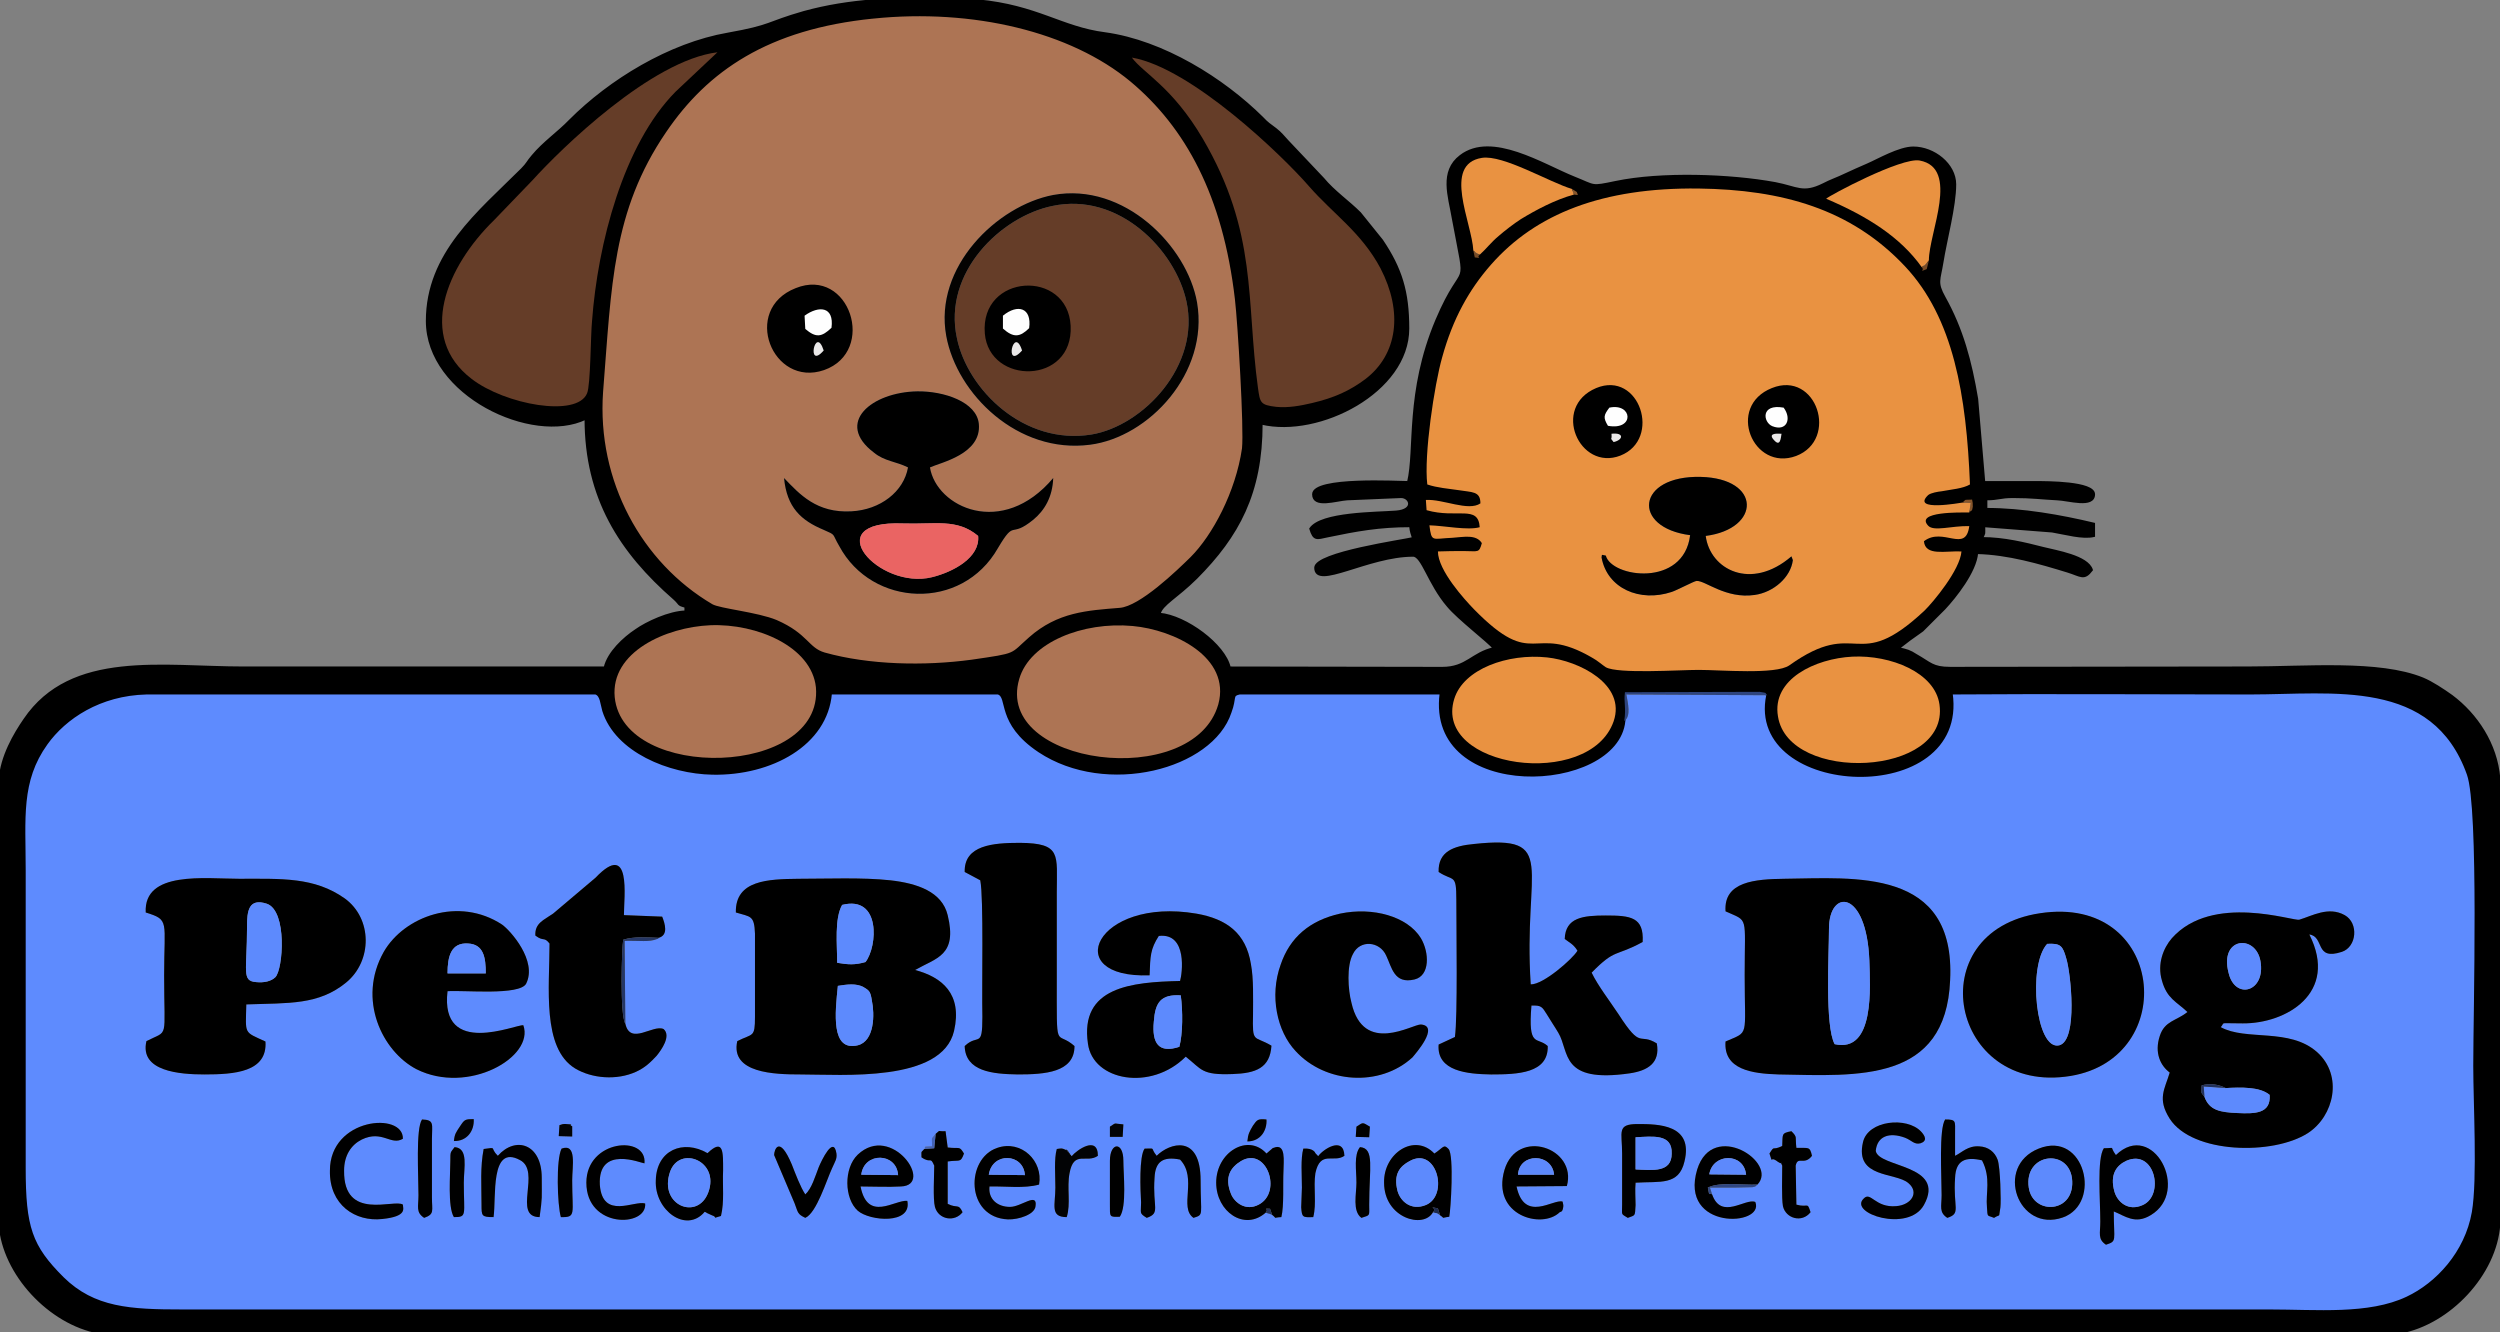 <?xml version="1.0" encoding="UTF-8" standalone="no"?>
<svg
   xmlns:dc="http://purl.org/dc/elements/1.1/"
   xmlns:cc="http://creativecommons.org/ns#"
   xmlns:rdf="http://www.w3.org/1999/02/22-rdf-syntax-ns#"
   xmlns:svg="http://www.w3.org/2000/svg"
   xmlns="http://www.w3.org/2000/svg"
   viewBox="0 0 322.666 171.972"
   height="171.972"
   width="322.666"
   xml:space="preserve"
   id="svg2"
   version="1.1"><rect x="0" y="0" width="322.666" height="171.972" fill="#808080" stroke="none"/><defs
     id="defs6" /><g
     transform="matrix(1.333,0,0,-1.333,0,171.972)"
     id="g10"><g
       id="g12"><path
         id="path14"
         style="fill:#5e8bfe;fill-opacity:1;fill-rule:evenodd;stroke:none"
         d="m 131.817,11.092 c -0.892,0.66 -0.48,2.308 -0.48,3.408 0,1.209 -0.274,2.675 0.343,3.444 1.44,-0.11 0.892,-2.015 0.892,-5.569 0,-1.136 0.137,-0.989 -0.754,-1.283 z m -24.351,5.533 c 0,1.796 1.303,1.905 1.303,0 0,-1.282 0.343,-4.434 -0.343,-5.423 -1.029,-0.036 -0.96,-0.036 -0.96,1.173 z m -63.861,0 c 0,0.916 0,0.77 0.412,1.319 1.372,-0.11 0.892,-1.978 0.892,-3.444 0,-3.151 0.343,-3.334 -0.96,-3.334 -0.617,0.989 -0.343,4.177 -0.343,5.46 z m 10.769,1.173 c 1.509,0.55 1.029,-1.722 1.029,-3.078 0,-3.261 0.412,-3.591 -1.097,-3.554 -0.343,1.172 -0.48,5.569 0.069,6.632 z M 41.067,11.092 c -0.823,0.55 -0.549,1.063 -0.549,2.199 0,1.905 -0.274,6.449 0.343,7.328 1.235,-0.037 0.96,-0.476 0.96,-1.869 v -5.679 c 0,-1.319 0.274,-1.612 -0.755,-1.979 z m 82.107,0.293 c -0.412,0.183 -0.274,0.073 -0.617,0.22 -2.058,-1.832 -4.802,0.073 -4.802,2.895 0,2.968 3.087,4.8 4.87,2.821 l 0.549,0.476 c 0,0 0.069,0.073 0.137,0.073 1.234,0.513 0.96,-1.356 0.96,-2.199 -0.069,-1.356 0.069,-3.371 -0.206,-4.507 -0.891,-0.037 -0.343,-0.22 -0.891,0.22 z m 81.696,5.789 c 3.567,3.444 7.271,-3.518 3.361,-5.826 -1.509,-0.916 -2.47,-0.073 -3.567,0.366 0,-2.895 0.343,-2.858 -0.755,-3.224 -0.823,0.55 -0.549,1.099 -0.549,2.235 0,2.089 -0.343,6.083 0.343,7.109 1.234,0 0.48,0.257 1.166,-0.66 z m -7.477,0.623 c 4.459,1.796 6.174,-5.313 2.332,-6.669 -4.321,-1.502 -6.654,4.947 -2.332,6.669 z m -57.962,-6.449 c -0.412,0.33 -0.206,0.11 -0.686,0.293 -0.892,-1.649 -4.733,-0.586 -4.733,2.858 -0.069,2.858 2.95,4.837 4.87,2.821 0.892,0.586 0.892,0.953 1.372,0.44 0.549,-0.586 0.206,-5.973 0.069,-6.559 -0.892,-0.11 -0.343,-0.22 -0.892,0.147 z m -71.201,0.33 c -1.784,-2.125 -4.87,0.147 -4.733,3.041 0.069,2.968 2.675,3.994 5.007,2.638 1.577,1.502 1.509,0.073 1.509,-1.686 -0.069,-1.429 0.137,-3.005 -0.206,-4.397 -1.029,-0.293 -0.205,-0.147 -0.891,0.073 l -0.48,0.22 c -0.069,0.073 -0.137,0.073 -0.206,0.11 z m 27.575,2.455 c -0.137,-1.209 0.754,-1.978 1.989,-1.978 1.098,0 2.675,1.466 2.47,0.073 -0.069,-0.806 -1.646,-1.319 -2.675,-1.283 -4.116,0.183 -4.116,5.899 -1.029,6.925 2.332,0.806 4.459,-1.282 4.047,-3.554 -1.441,-0.403 -3.293,-0.146 -4.802,-0.183 z m 74.356,0.183 c -0.206,-0.146 -0.069,-0.183 -0.48,-0.257 l -1.646,-0.037 c -0.823,0 -1.646,0 -2.47,0 l 0.206,-0.66 c 0.892,-2.528 3.224,-0.33 4.184,-0.733 0.96,-2.382 -7.408,-2.785 -5.625,3.151 1.509,4.837 7.888,0.66 5.83,-1.466 z m -18.795,-1.979 c 0,-0.037 0,-0.11 0,-0.147 -0.069,-0.55 -0.206,-0.476 -0.343,-0.55 -1.715,-1.685 -6.654,-0.33 -5.35,4.104 1.234,4.104 7.065,2.125 6.036,-1.575 l -4.87,-0.037 c 0.755,-3.554 3.567,-1.172 4.459,-1.466 z m -63.518,0.403 c 0.48,-2.308 -3.635,-1.979 -4.801,-0.953 -1.303,1.173 -1.372,4.104 0,5.423 3.292,3.115 7.477,-2.968 4.184,-3.078 -1.235,-0.073 -2.675,0 -3.91,0 0.686,-3.481 3.293,-1.282 4.527,-1.392 z m 69.212,4.58 c 0,2.089 -0.549,2.858 1.509,2.858 1.989,0 5.419,-0.037 4.527,-3.627 -0.549,-2.345 -2.332,-1.905 -4.733,-2.052 -0.069,-0.733 0,-1.502 0,-2.162 -0.069,-1.136 0,-0.953 -0.754,-1.246 -0.686,0.44 -0.549,0.183 -0.549,1.283 z m 31.485,-6.229 c -0.823,0.55 -0.549,1.099 -0.549,2.199 0,1.905 -0.274,6.412 0.343,7.328 1.098,0 0.96,-0.146 0.96,-1.356 0,-0.733 0,-1.429 0,-2.162 0.686,0.33 1.235,0.989 2.332,0.916 0.892,-0.037 1.509,-0.55 1.784,-1.282 0.274,-0.733 0.343,-4.104 0.274,-4.617 -0.206,-1.136 0.069,-0.586 -0.617,-1.026 -0.686,0.293 -0.617,0 -0.686,1.026 -0.137,1.392 0.412,2.821 -0.48,4.544 -1.577,0.366 -2.538,0.037 -2.606,-1.686 -0.206,-2.931 0.617,-3.444 -0.755,-3.884 z m -13.239,0.55 c -0.823,-1.062 -2.401,-0.623 -2.675,0.587 -0.137,0.769 -0.069,3.004 -0.069,3.921 -0.343,0.696 0.206,-0.037 -0.412,0.366 -0.892,0.696 -0.412,-0.403 -0.823,0.806 0.549,0.88 0.206,0.22 1.235,0.733 0.069,1.099 -0.137,1.246 0.891,1.429 0.617,-0.623 0.343,-0.513 0.48,-1.612 1.166,-0.036 1.303,0.183 1.509,-0.769 -0.755,-0.989 -1.372,0.037 -1.578,-0.953 l 0.069,-3.774 c 1.166,-0.33 1.029,0.33 1.372,-0.733 z m -47.673,5.423 c 0.412,0.623 2.469,2.015 2.538,0.037 -1.029,-0.733 -2.332,0.586 -2.812,-1.685 -0.206,-1.392 0.137,-2.932 -0.206,-4.25 -1.029,-0.037 -1.098,-0.037 -1.166,0.953 0,0.476 0.069,1.392 0.069,1.905 0,1.209 -0.137,2.785 0.137,3.774 0.96,0.073 1.166,-0.403 1.166,-0.44 z m -15.64,0.037 c 1.235,1.246 4.253,2.162 4.253,-2.382 0,-3.444 0.343,-3.298 -0.686,-3.628 -1.44,0.99 0.412,3.847 -1.303,5.643 -1.646,0.33 -2.401,-0.183 -2.47,-1.759 -0.206,-2.894 0.617,-3.408 -0.755,-3.884 -0.754,0.476 -0.549,0.403 -0.549,1.502 -0.069,1.173 -0.205,4.47 0.343,5.203 1.166,0 0.48,0.146 1.166,-0.696 z m -8.231,-0.037 c 0.48,0.586 2.538,2.052 2.538,0.037 -1.097,-0.77 -2.332,0.586 -2.744,-1.685 -0.274,-1.392 0.137,-2.968 -0.274,-4.25 -1.646,0 -1.098,1.172 -1.098,2.858 0,1.209 -0.137,2.785 0.137,3.737 0.343,0.037 0.48,0.147 0.96,-0.146 0.755,-0.476 -0.755,0.66 0.274,-0.256 0,-0.037 0.069,-0.183 0.069,-0.147 0.069,0.037 0.069,-0.11 0.137,-0.146 z M 89.495,17.761 c 0.343,0.183 -0.48,0.22 0.755,0.257 0,0.989 -0.137,0.586 0.343,1.209 0.549,0.44 0.069,0.22 0.96,0.257 l 0.206,-1.576 c 1.234,-0.147 1.097,0.183 1.577,-0.586 -0.343,-0.953 -0.412,-0.586 -1.577,-0.769 v -4.104 c 0.96,-0.476 1.029,0.073 1.44,-0.806 -0.755,-0.989 -2.332,-0.733 -2.675,0.513 -0.206,0.77 -0.069,3.078 -0.069,3.994 -0.412,0.953 -0.274,0.146 -1.235,0.806 0,0.696 -0.069,0.403 0.274,0.806 z m -8.506,-0.44 c 0.069,-0.513 -0.137,-0.769 -0.411,-1.392 -0.549,-1.172 -1.509,-4.36 -2.607,-4.837 -0.755,0.366 -0.686,0.476 -1.029,1.392 l -1.989,4.69 c 0,0.476 0.48,2.015 1.715,-0.916 0.343,-0.88 0.823,-2.162 1.303,-2.895 0.617,0.55 0.96,1.759 1.303,2.638 0.274,0.66 1.441,3.115 1.715,1.319 z M 62.468,12.485 c 0.206,-2.308 -5.693,-2.455 -5.693,2.015 0,4.177 5.899,4.653 5.625,1.869 -0.274,0 -4.527,1.832 -4.321,-2.089 0.274,-3.408 3.361,-1.466 4.39,-1.796 z m -14.268,4.617 c 1.715,1.942 4.253,1.172 4.253,-2.125 0,-2.125 0.069,-1.759 -0.206,-3.811 -2.675,0 0.206,4.47 -1.921,5.533 -2.881,1.539 -2.264,-3.627 -2.538,-5.533 -1.166,0 -1.166,0.11 -1.166,1.209 0,1.979 -0.137,3.591 0.206,5.386 1.372,0.183 0.548,0.147 1.372,-0.659 z m 132.25,-4.141 c 0.686,0.733 1.098,-0.916 3.155,-0.733 1.44,0.11 2.264,1.319 1.166,2.235 -1.235,1.062 -5.213,0.44 -4.39,3.957 0.48,2.125 4.253,2.492 5.625,1.026 0.412,-0.44 0.617,-0.916 -0.069,-1.136 -0.617,-0.147 -0.823,0.293 -1.509,0.55 -1.509,0.55 -2.675,0.147 -2.812,-1.282 0.274,-1.649 6.859,-1.282 4.664,-5.24 -1.509,-2.711 -7.34,-0.806 -5.831,0.623 z m -47.81,6.962 -0.069,-1.026 -1.303,0.036 0.069,0.989 c 0.686,0.44 0.549,0.44 1.303,0 z m -23.871,0.22 -0.069,-1.209 h -1.235 v 0.989 c 0.686,0.44 0.274,0.293 1.303,0.22 z M 54.786,20.18 c 1.029,-0.073 0.137,0 0.617,-0.22 v -0.989 l -1.303,0.037 0.069,1.063 c 0.412,0.11 0.206,0.11 0.617,0.11 z M 39.009,12.375 c 0,-0.366 0.48,-1.136 -1.989,-1.392 -2.607,-0.293 -5.145,1.355 -5.076,4.69 0,5.13 7.134,5.716 7.065,3.078 -1.166,-0.696 -1.989,0.879 -3.978,-0.073 -1.029,-0.513 -1.715,-1.539 -1.715,-3.005 -0.069,-4.947 4.87,-2.711 5.693,-3.298 z m 81.764,6.119 c 0.069,0.733 0.206,0.953 0.549,1.539 0.412,0.586 0.48,0.659 1.303,0.586 0.069,-1.026 -0.549,-2.125 -1.852,-2.125 z m -76.825,0.036 c 0.069,0.696 0.206,0.843 0.617,1.466 0.412,0.623 0.48,0.66 1.303,0.66 0.069,-1.172 -0.686,-2.162 -1.921,-2.125 z m 153.582,22.058 c 12.072,1.832 13.582,-13.997 2.949,-15.756 -11.661,-1.905 -14.748,13.997 -2.949,15.756 z M 50.67,29.743 C 51.768,26.665 45.32,22.964 40.313,25.492 c -3.292,1.722 -5.762,6.742 -3.155,11.359 1.989,3.444 7.271,5.386 11.455,2.638 0.823,-0.587 3.43,-3.518 2.332,-5.716 -0.617,-1.172 -5.968,-0.623 -7.614,-0.733 -0.754,-6.485 6.654,-3.188 7.34,-3.297 z m 79.089,10.809 c 3.155,0.66 6.517,-0.257 7.82,-2.382 0.823,-1.392 0.892,-3.627 -0.617,-3.994 -1.989,-0.476 -2.195,1.173 -2.744,2.308 -0.617,1.392 -2.538,1.575 -3.224,0.147 -0.617,-1.136 -0.48,-3.444 -0.137,-4.727 1.166,-5.093 5.899,-2.052 6.722,-2.089 1.852,-0.146 -0.548,-2.858 -0.823,-3.188 -3.156,-2.895 -8.437,-2.528 -11.318,0.623 -1.783,1.905 -2.538,5.313 -1.441,8.354 0.892,2.638 2.813,4.287 5.762,4.947 z m -18.452,-5.973 c -8.78,-0.33 -5.213,7.622 4.527,5.973 2.95,-0.513 4.802,-1.905 5.282,-4.873 0.274,-1.429 0.206,-3.371 0.206,-4.873 -0.069,-2.895 0.069,-2.015 1.784,-3.041 -0.137,-2.162 -1.509,-2.675 -3.773,-2.748 -3.018,-0.11 -2.95,0.44 -4.527,1.685 -3.361,-3.371 -8.986,-2.345 -9.466,1.246 -0.823,5.533 4.253,5.973 8.917,6.082 0.206,0.66 0.754,4.69 -2.058,4.361 -0.823,-1.283 -0.823,-1.942 -0.892,-3.811 z m 100.49,-3.554 c -1.029,0.989 -1.989,1.282 -2.469,3.041 -0.48,1.612 0.137,3.151 0.96,4.104 3.91,4.397 11.798,1.612 12.347,1.796 1.234,0.366 2.812,1.319 4.39,0.44 1.372,-0.769 1.166,-3.078 -0.274,-3.554 -2.675,-0.88 -1.646,1.466 -3.155,1.685 2.881,-5.679 -2.264,-8.647 -6.448,-8.611 -2.47,0 -1.646,0.147 -2.127,-0.366 2.47,-1.356 6.654,-0.037 9.329,-2.418 2.538,-2.272 1.646,-6.192 -0.892,-7.841 -3.361,-2.162 -11.181,-2.015 -13.376,1.392 -1.234,1.942 -0.48,2.858 0,4.471 -0.891,0.659 -1.509,1.905 -0.96,3.554 0.48,1.466 1.577,1.429 2.675,2.309 z m -148.026,7.182 c 0,-0.037 -0.069,-0.11 -0.137,-0.11 -0.823,-0.33 -1.646,-0.147 -3.155,-0.183 l 0.069,-8.024 c 0.48,-2.125 2.675,-0.037 3.704,-0.513 0.754,-0.66 -0.206,-2.015 -0.686,-2.602 -0.549,-0.586 -1.098,-1.136 -1.989,-1.539 -1.852,-0.843 -4.253,-0.66 -5.899,0.33 -3.224,1.979 -2.47,7.878 -2.47,12.092 -0.549,0.696 -0.549,0.147 -1.372,0.77 -0.068,1.209 0.823,1.502 1.715,2.125 l 4.116,3.481 c 3.498,3.664 2.744,-1.869 2.744,-3.627 l 3.704,-0.146 c 0.274,-0.696 0.617,-1.796 -0.343,-2.052 z m 103.303,2.565 c -0.206,2.895 2.881,3.115 5.693,3.151 6.791,0.073 16.6,1.099 16.051,-9.82 -0.412,-9.93 -8.917,-9.27 -16.6,-9.124 -2.607,0.073 -5.35,0.476 -5.145,3.188 2.332,1.026 1.852,0.293 1.852,6.412 0,5.899 0.411,5.166 -1.852,6.192 z m -80.873,3.005 c 2.607,-0.293 5.007,-1.099 5.556,-3.371 0.96,-3.921 -1.097,-4.141 -3.155,-5.313 2.607,-0.696 4.596,-2.308 3.773,-5.899 -1.166,-5.02 -10.838,-4.214 -14.885,-4.214 -2.47,0 -6.791,0.11 -6.105,3.224 1.509,0.77 1.715,0.293 1.715,2.345 v 8.061 c -0.069,1.796 -0.412,1.612 -1.852,2.052 -0.069,3.151 3.155,3.224 6.036,3.261 2.744,0 6.242,0.147 8.917,-0.146 z m -63.038,0.146 c 4.116,0 7.271,0.183 10.221,-1.905 2.675,-1.942 2.675,-6.046 0.137,-8.135 -2.675,-2.199 -5.556,-1.979 -9.672,-2.125 -0.069,-2.968 -0.274,-2.602 1.852,-3.591 0.206,-2.968 -3.018,-3.188 -5.899,-3.188 -2.401,0 -6.311,0.293 -5.625,3.224 2.195,1.136 1.715,-0.037 1.715,6.376 0,5.313 0.549,5.35 -1.783,6.082 -0.206,4.067 5.762,3.261 9.055,3.261 z M 150.886,29.01 c -0.411,0.696 -0.754,1.173 -1.097,1.759 -0.48,0.769 -0.549,0.916 -1.509,0.879 -0.343,-4.177 0.549,-2.968 1.578,-3.921 0.069,-2.638 -2.881,-2.748 -5.488,-2.748 -2.264,0.037 -5.282,0.293 -5.076,2.895 l 1.578,0.733 c 0.274,2.015 0.137,10.223 0.137,13.301 0,2.565 -0.274,1.722 -1.715,2.675 -0.069,1.979 1.441,2.528 3.43,2.712 8.231,0.879 4.733,-2.199 5.487,-13.594 1.235,-0.037 4.116,2.528 4.527,3.261 -0.412,0.66 -0.823,0.806 -1.235,1.136 0.069,2.088 1.784,2.272 3.978,2.272 2.401,0 3.704,-0.146 3.567,-2.565 -2.675,-1.466 -2.607,-0.586 -4.939,-2.968 0.617,-1.282 1.783,-2.785 2.607,-4.031 2.264,-3.518 1.921,-1.722 3.704,-2.821 0.343,-1.905 -0.891,-2.638 -2.606,-2.895 -6.791,-0.989 -5.831,2.089 -6.928,3.921 z M 93.404,44.583 c -0.069,2.602 2.744,2.821 5.35,2.821 4.047,-0.037 3.567,-1.136 3.567,-4.8 0,-2.748 0,-5.496 0,-8.244 0,-7.512 -0.137,-4.983 1.715,-6.632 0,-2.565 -2.881,-2.748 -5.488,-2.748 -2.469,0.037 -5.076,0.293 -5.145,2.748 1.303,1.246 1.715,-0.293 1.715,2.821 -0.069,2.895 0.137,11.542 -0.206,13.228 z m 77.717,17.112 -13.65,0.073 c 0.137,-0.806 0.48,-2.125 -0.206,-2.565 -0.686,-6.998 -19.138,-7.915 -17.766,2.675 h -19.481 c -0.823,-0.183 -0.343,-0.366 -0.891,-1.832 -1.784,-5.423 -12.004,-8.098 -18.52,-3.774 -4.116,2.748 -2.881,5.276 -3.978,5.606 H 80.44 c -0.412,-4.947 -5.762,-7.878 -11.455,-7.768 -4.184,0.073 -9.329,2.162 -10.564,6.082 -0.206,0.696 -0.206,1.502 -0.755,1.685 H 14.178 C 9.651,61.768 6.29,59.496 4.506,57.004 1.9,53.377 2.38,49.786 2.38,44.729 V 15.929 C 2.38,10.176 2.997,8.344 6.084,5.266 9.102,2.298 12.601,2.115 17.677,2.115 h 202.078 c 4.527,0 9.603,-0.513 13.307,1.246 2.881,1.356 5.693,4.36 6.379,8.281 0.549,3.188 0.137,10.553 0.137,14.18 0,5.13 0.549,24.953 -0.617,28.214 -3.361,9.454 -13.101,7.841 -21.058,7.841 -9.672,0 -19.344,0.073 -28.947,0 1.578,-11.102 -19.892,-10.113 -17.834,-0.183" /><path
         id="path16"
         style="fill:#ad7454;fill-opacity:1;fill-rule:evenodd;stroke:none"
         d="m 84.624,85.182 c -3.841,2.895 -0.206,5.863 4.184,5.936 2.607,0.037 5.762,-1.026 5.968,-3.151 0.274,-2.931 -3.704,-3.737 -4.733,-4.214 0.617,-3.847 6.996,-6.889 11.935,-1.026 -0.069,-1.832 -0.823,-3.114 -1.92,-4.031 -2.332,-1.905 -1.715,0.147 -3.43,-2.748 -3.498,-6.156 -12.21,-5.716 -15.365,0.183 -0.754,1.282 -0.274,1.026 -1.509,1.575 -2.195,0.916 -3.567,2.162 -3.841,5.02 1.509,-1.575 3.155,-3.408 6.517,-3.224 2.812,0.146 5.076,1.905 5.487,4.25 -1.166,0.586 -2.263,0.586 -3.292,1.429 z m -7.545,15.829 c 5.076,2.052 7.683,-5.973 2.675,-7.731 -4.87,-1.685 -7.82,5.716 -2.675,7.731 z m 24.899,9.124 c 6.86,1.246 12.964,-4.947 13.925,-10.406 1.166,-6.815 -4.664,-13.044 -10.357,-13.777 -6.997,-0.916 -12.896,4.91 -13.925,10.516 -1.235,6.705 4.939,12.641 10.357,13.667 z m -17.423,17.185 c -10.221,-1.026 -16.119,-5.093 -20.166,-11.066 -5.213,-7.658 -5.282,-14.84 -6.105,-25.173 -0.617,-8.684 3.773,-16.635 10.632,-20.666 0.755,-0.44 4.39,-0.77 6.242,-1.539 3.018,-1.319 3.018,-2.675 4.664,-3.151 4.321,-1.209 9.672,-1.319 14.268,-0.696 4.527,0.66 3.704,0.513 5.625,2.199 2.744,2.418 5.556,2.565 8.711,2.821 1.989,0.147 5.625,3.664 6.928,4.947 2.127,2.125 4.39,6.339 5.007,10.589 0.206,1.942 -0.412,12.165 -0.686,14.473 -1.166,10.04 -4.802,16.672 -10.152,21.142 -5.831,4.837 -15.297,7.108 -24.968,6.119" /><path
         id="path18"
         style="fill:#000000;fill-opacity:1;fill-rule:evenodd;stroke:#000000;stroke-width:0.216;stroke-linecap:butt;stroke-linejoin:miter;stroke-miterlimit:22.926;stroke-dasharray:none;stroke-opacity:1"
         d="m 157.266,59.203 c 0.206,1.319 -0.069,1.759 0.069,2.785 l 13.033,0.037 c 0.892,-0.147 0.412,-0.037 0.755,-0.33 -2.058,-9.93 19.412,-10.919 17.834,0.183 9.603,0.073 19.275,0 28.947,0 7.957,0 17.697,1.612 21.058,-7.841 1.166,-3.261 0.617,-23.084 0.617,-28.214 0,-3.627 0.412,-10.992 -0.137,-14.18 -0.686,-3.921 -3.498,-6.925 -6.379,-8.281 -3.704,-1.759 -8.78,-1.246 -13.307,-1.246 H 17.677 c -5.076,0 -8.574,0.183 -11.592,3.151 C 2.997,8.344 2.38,10.176 2.38,15.929 v 28.8 c 0,5.057 -0.48,8.647 2.127,12.275 1.784,2.492 5.145,4.764 9.672,4.873 h 43.489 c 0.549,-0.183 0.549,-0.989 0.755,-1.685 1.235,-3.921 6.379,-6.009 10.564,-6.082 5.693,-0.11 11.043,2.821 11.455,7.768 h 16.188 c 1.097,-0.33 -0.137,-2.858 3.978,-5.606 6.516,-4.324 16.737,-1.649 18.52,3.774 0.548,1.466 0.069,1.649 0.891,1.832 h 19.481 c -1.372,-10.589 17.08,-9.673 17.766,-2.675 z m -72.71,69.766 h 10.083 c 5.831,-0.55 8.094,-2.638 12.347,-3.188 5.625,-0.77 11.455,-4.434 15.228,-8.171 0.549,-0.586 0.686,-0.623 1.303,-1.099 0.48,-0.366 0.754,-0.733 1.166,-1.172 l 3.43,-3.627 c 1.029,-1.246 2.469,-2.235 3.567,-3.334 l 2.126,-2.638 c 1.852,-2.748 2.538,-4.983 2.538,-8.538 0,-6.119 -8.643,-10.516 -14.199,-9.197 0,-6.742 -2.264,-10.883 -6.311,-14.95 -1.921,-1.905 -3.361,-2.565 -3.567,-3.481 2.538,-0.22 6.311,-3.005 6.791,-5.203 l 20.578,-0.036 c 2.401,0 2.881,1.429 5.007,1.905 -0.48,0.623 -3.43,2.858 -4.459,4.104 -1.852,2.162 -2.47,4.873 -3.361,4.873 -4.39,0 -9.466,-3.298 -9.466,-1.173 0,1.429 8.643,2.638 9.466,2.858 -0.137,0.513 -0.206,0.513 -0.274,1.173 -3.018,0 -5.213,-0.403 -8.026,-0.989 -1.029,-0.22 -1.303,-0.403 -1.646,0.733 1.029,1.539 6.379,1.502 8.3,1.649 1.852,0.147 1.372,1.429 0.48,1.429 l -5.213,-0.22 c -1.098,-0.073 -3.292,-0.843 -3.292,0.476 0,1.649 8.3,1.172 9.192,1.172 0.755,3.151 -0.206,8.684 2.744,15.683 2.744,6.449 3.018,2.125 1.578,9.93 -0.343,2.052 -1.235,4.471 0.755,5.973 3.018,2.309 7.957,-0.879 10.975,-2.088 2.127,-0.843 1.578,-0.953 4.047,-0.44 4.39,0.916 11.044,0.696 15.434,-0.11 2.126,-0.403 2.675,-1.099 4.664,-0.11 0.686,0.366 1.372,0.586 2.126,0.953 0.686,0.33 1.303,0.586 2.127,0.952 1.029,0.44 3.087,1.649 4.459,1.649 1.989,0 4.047,-1.612 4.047,-3.554 0,-2.125 -0.892,-5.386 -1.235,-7.548 -0.274,-1.722 -0.617,-1.942 0.206,-3.408 1.715,-3.078 2.538,-6.156 3.155,-9.82 l 0.686,-8.061 h 4.939 c 1.166,0 5.693,0 5.693,-1.172 0,-1.319 -2.469,-0.513 -3.567,-0.476 -1.509,0.073 -2.401,0.22 -4.253,0.22 -1.303,0 -1.372,-0.22 -2.607,-0.22 v -0.953 c 3.498,0 7.203,-0.66 10.426,-1.429 v -1.172 c -1.098,-0.257 -2.744,0.22 -4.047,0.44 l -6.585,0.513 c 0,-0.916 0.069,-0.55 -0.206,-1.173 2.127,0 4.184,-0.513 5.899,-0.952 1.303,-0.33 4.321,-0.806 4.733,-2.125 -0.755,-0.989 -1.029,-0.55 -2.332,-0.147 -2.744,0.843 -5.762,1.722 -8.78,1.796 -0.137,-1.796 -2.126,-4.287 -3.155,-5.386 l -2.126,-2.125 c -0.412,-0.293 -0.823,-0.586 -1.235,-0.879 l -1.097,-0.843 c 0.823,-0.183 1.097,-0.257 1.715,-0.66 1.372,-0.769 1.577,-1.246 3.292,-1.246 l 28.81,0.036 c 5.693,0 12.69,0.66 16.943,-1.062 0.892,-0.366 1.989,-1.099 2.812,-1.685 2.401,-1.795 4.322,-4.654 4.596,-7.951 V 53.01 10.946 10.433 C 241.636,5.633 237.178,0.869 232.376,-0.01 H 9.582 C 4.781,0.869 0.322,5.67 -0.021,10.433 v 0.513 42.065 0.476 c 0.137,2.272 1.441,4.47 2.401,5.863 4.527,6.669 13.376,5.02 21.264,5.02 11.592,0 23.253,0 34.914,0 0.343,1.466 1.852,2.858 3.018,3.627 1.029,0.733 3.224,1.759 4.802,1.796 v 0.476 c -0.823,0.22 -0.48,0.22 -1.097,0.769 -5.213,4.544 -8.575,9.747 -8.575,17.442 -5.144,-2.492 -15.365,2.308 -15.365,9.454 0,6.559 5.007,10.516 9.192,14.693 0.549,0.55 0.549,0.733 1.029,1.282 1.097,1.319 2.469,2.235 3.635,3.444 3.841,3.848 9.603,7.402 15.296,8.391 4.321,0.77 3.636,1.026 7.34,2.089 2.264,0.623 4.459,0.953 6.722,1.136 z m 87.595,-69.326 c -0.617,3.627 3.635,5.606 7.202,5.789 3.704,0.183 8.025,-1.539 8.437,-4.653 0.96,-6.962 -14.61,-7.658 -15.639,-1.136 z m -15.914,-0.476 c -2.332,-6.669 -17.491,-4.544 -15.434,2.162 0.892,2.931 5.213,4.433 8.986,4.03 3.087,-0.33 7.683,-2.601 6.448,-6.192 z m -38.275,1.649 c -2.401,-8.428 -21.744,-5.936 -19.275,2.455 1.029,3.554 6.174,5.57 10.975,5.13 4.047,-0.366 9.535,-3.041 8.3,-7.585 z m -58.442,0.696 c -0.412,4.36 4.939,6.779 9.26,6.962 4.527,0.183 9.809,-2.088 10.22,-6.009 0.755,-8.684 -18.657,-9.197 -19.48,-0.953 z M 189.985,80.345 c 0.48,0.33 0,0.257 0.96,0.293 0.069,-0.44 0.069,-0.183 0.069,-0.696 -0.069,-0.513 -0.137,-0.293 -0.343,-0.55 -0.823,0 -5.282,0.11 -3.978,-1.282 0.548,-0.586 2.264,0 3.978,-0.037 -0.343,-2.675 -2.538,-0.036 -4.39,-1.466 0.137,-1.466 2.058,-0.916 3.635,-0.989 -0.137,-1.795 -2.744,-4.91 -3.567,-5.716 -6.722,-6.302 -6.379,-0.513 -13.101,-5.313 -1.303,-0.916 -6.654,-0.44 -8.78,-0.44 -1.852,0 -7.82,-0.403 -8.986,0.257 -0.343,0.22 -0.823,0.659 -1.372,0.952 -5.831,3.371 -5.488,-1.355 -11.387,4.654 -0.891,0.916 -3.498,3.774 -3.498,5.606 0.892,0.037 1.715,0.037 2.538,0.037 1.372,0 1.44,-0.22 1.715,0.77 -0.549,0.879 -1.783,0.586 -2.881,0.513 -1.921,-0.073 -1.989,-0.476 -2.195,1.209 1.441,-0.037 3.704,-0.513 4.87,-0.183 -0.137,2.199 -2.195,0.806 -5.145,1.649 l -0.069,0.989 c 1.646,0.11 4.116,-1.136 5.282,-0.33 0,1.209 -0.823,1.062 -2.126,1.282 -0.96,0.146 -2.058,0.22 -3.018,0.55 -0.343,2.821 0.686,9.673 1.441,12.311 1.029,3.737 2.607,6.559 4.733,8.977 4.321,4.91 10.769,7.475 20.098,7.365 8.094,-0.11 14.748,-1.978 19.961,-7.511 4.733,-5.02 5.968,-12.531 6.311,-21.142 -0.686,-0.403 -1.784,-0.476 -2.744,-0.66 -0.343,-0.037 -1.029,-0.147 -1.303,-0.366 -1.715,-1.649 3.224,-0.733 3.292,-0.733 z M 84.556,127.32 c 9.672,0.989 19.138,-1.282 24.968,-6.119 5.35,-4.47 8.986,-11.102 10.152,-21.142 0.274,-2.309 0.892,-12.531 0.686,-14.473 -0.617,-4.251 -2.881,-8.464 -5.007,-10.589 -1.303,-1.282 -4.939,-4.8 -6.928,-4.947 -3.155,-0.257 -5.968,-0.403 -8.711,-2.821 -1.921,-1.685 -1.098,-1.539 -5.625,-2.199 -4.596,-0.623 -9.946,-0.513 -14.268,0.696 -1.646,0.476 -1.646,1.832 -4.664,3.151 -1.852,0.769 -5.487,1.099 -6.242,1.539 -6.86,4.031 -11.25,11.982 -10.632,20.666 0.823,10.333 0.892,17.515 6.105,25.173 4.047,5.973 9.946,10.04 20.166,11.066 z m 102.205,-23.524 -0.206,-0.843 c -0.892,-0.33 -0.137,-0.146 -0.48,0.183 -2.058,2.895 -5.213,4.91 -9.26,6.632 0.274,0.293 7.271,4.03 9.054,3.701 3.91,-0.733 0.892,-6.998 0.892,-9.673 z m -43.489,0.55 c -0.411,-0.33 0.412,-0.366 -0.48,-0.257 l -0.137,0.66 c -0.137,2.711 -3.018,8.354 0.823,8.977 2.058,0.33 6.585,-2.382 8.711,-3.004 l 0.48,-0.293 c 0.137,-0.403 0.206,-0.293 -0.274,-0.256 -1.783,-0.476 -3.704,-1.502 -5.145,-2.382 -0.686,-0.44 -1.577,-1.136 -2.126,-1.612 -0.755,-0.623 -1.235,-1.282 -1.852,-1.832 z m -33.679,19.09 c 5.762,-0.989 14.61,-9.527 17.148,-12.458 2.332,-2.675 5.076,-4.47 6.928,-7.951 2.195,-4.25 1.646,-8.318 -1.44,-10.699 -1.509,-1.136 -3.018,-1.832 -5.213,-2.345 -1.098,-0.256 -2.264,-0.476 -3.43,-0.366 -1.578,0.183 -1.578,0.403 -1.784,1.832 -1.166,8.464 0,15.023 -5.35,24.147 -2.95,5.02 -5.762,6.339 -6.859,7.841 z M 65.418,120.138 C 60.342,115.008 57.873,105.371 57.324,97.933 57.187,96.65 57.187,91.704 56.844,90.934 55.884,88.553 48.887,89.835 45.663,92.327 c -5.282,4.031 -2.47,10.846 2.195,15.39 l 3.704,3.847 c 2.744,3.041 11.524,11.615 17.903,12.385 z" /><path
         id="path20"
         style="fill:#e99241;fill-opacity:1;fill-rule:evenodd;stroke:none"
         d="m 173.591,74.775 c -0.205,-1.649 -1.852,-3.114 -3.704,-3.371 -2.812,-0.403 -4.802,1.429 -5.625,1.356 -0.206,0 -1.852,-0.88 -2.401,-1.063 -3.087,-1.026 -6.242,0.33 -6.791,3.334 0.069,0.367 -0.069,0.257 0.411,0.183 0.549,-2.125 7.546,-3.115 8.163,1.979 -5.693,0.733 -5.213,5.789 1.029,5.643 5.899,-0.147 5.831,-5.02 0.48,-5.716 0.412,-3.261 4.39,-5.349 8.3,-1.979 z m -19,16.562 c 4.047,1.685 6.173,-4.8 2.264,-6.339 -3.841,-1.502 -6.516,4.543 -2.264,6.339 z m 17.011,0 c 4.184,1.685 6.311,-4.837 2.264,-6.376 -4.047,-1.502 -6.585,4.654 -2.264,6.376 z m 19.069,-11.945 0.137,0.916 -0.823,0.037 c -0.069,0 -5.007,-0.916 -3.292,0.733 0.274,0.22 0.96,0.33 1.303,0.366 0.96,0.183 2.058,0.257 2.744,0.66 -0.343,8.611 -1.578,16.122 -6.311,21.142 -5.213,5.533 -11.867,7.402 -19.961,7.511 -9.329,0.11 -15.777,-2.455 -20.098,-7.365 -2.127,-2.419 -3.704,-5.24 -4.733,-8.977 -0.755,-2.638 -1.784,-9.49 -1.441,-12.311 0.96,-0.33 2.058,-0.403 3.018,-0.55 1.303,-0.22 2.126,-0.073 2.126,-1.282 -1.166,-0.806 -3.635,0.44 -5.282,0.33 l 0.069,-0.989 c 2.95,-0.843 5.007,0.55 5.145,-1.649 -1.166,-0.33 -3.43,0.147 -4.87,0.183 0.206,-1.685 0.274,-1.282 2.195,-1.209 1.098,0.073 2.332,0.366 2.881,-0.513 -0.274,-0.989 -0.343,-0.77 -1.715,-0.77 -0.823,0 -1.646,0 -2.538,-0.037 0,-1.832 2.607,-4.69 3.498,-5.606 5.899,-6.009 5.556,-1.282 11.387,-4.654 0.549,-0.293 1.029,-0.733 1.372,-0.952 1.166,-0.66 7.134,-0.257 8.986,-0.257 2.127,0 7.477,-0.476 8.78,0.44 6.722,4.8 6.379,-0.989 13.101,5.313 0.823,0.806 3.43,3.921 3.567,5.716 -1.578,0.073 -3.498,-0.476 -3.635,0.989 1.852,1.429 4.047,-1.209 4.39,1.466 -1.715,0.037 -3.43,-0.55 -3.978,0.037 -1.303,1.392 3.155,1.282 3.978,1.282" /><path
         id="path22"
         style="fill:#653d28;fill-opacity:1;fill-rule:evenodd;stroke:none"
         d="m 95.462,96.724 c -0.48,5.679 7.82,6.119 8.094,0.733 0.274,-5.569 -7.682,-5.606 -8.094,-0.733 z m 6.448,12.348 c -5.007,-1.026 -10.632,-6.449 -9.26,-12.788 1.029,-5.02 6.517,-10.406 13.033,-9.344 5.007,0.843 10.563,6.669 9.191,12.898 -1.097,5.02 -6.585,10.589 -12.964,9.234" /><path
         id="path24"
         style="fill:#653d28;fill-opacity:1;fill-rule:evenodd;stroke:none"
         d="M 69.465,123.949 C 63.086,123.179 54.306,114.605 51.562,111.564 l -3.704,-3.847 c -4.664,-4.544 -7.477,-11.359 -2.195,-15.39 3.224,-2.492 10.221,-3.774 11.181,-1.392 0.343,0.77 0.343,5.716 0.48,6.999 0.549,7.438 3.018,17.075 8.094,22.205 z" /><path
         id="path26"
         style="fill:#000000;fill-opacity:1;fill-rule:evenodd;stroke:none"
         d="m 83.595,33.444 c 0.549,-0.33 0.686,-0.403 0.823,-1.319 0.274,-1.283 0.274,-3.921 -1.372,-4.324 -2.607,-0.623 -2.195,3.114 -1.921,5.753 0.892,0.147 1.784,0.257 2.469,-0.11 z m -2.538,2.345 c 0,1.796 -0.274,4.251 0.48,5.606 3.773,0.953 3.43,-4.031 2.264,-5.533 -1.029,-0.293 -1.646,-0.256 -2.744,-0.073 z m -9.809,4.873 c 1.441,-0.44 1.784,-0.257 1.852,-2.052 V 30.549 c 0,-2.052 -0.206,-1.575 -1.715,-2.345 -0.686,-3.115 3.635,-3.224 6.105,-3.224 4.047,0 13.719,-0.806 14.885,4.214 0.823,3.591 -1.166,5.203 -3.773,5.899 2.058,1.172 4.116,1.392 3.155,5.313 -0.549,2.272 -2.95,3.078 -5.556,3.371 -2.675,0.293 -6.173,0.146 -8.917,0.146 -2.881,-0.036 -6.105,-0.11 -6.036,-3.261" /><path
         id="path28"
         style="fill:#653d28;fill-opacity:1;fill-rule:evenodd;stroke:none"
         d="m 109.593,123.436 c 1.097,-1.502 3.91,-2.821 6.859,-7.841 5.35,-9.124 4.184,-15.683 5.35,-24.147 0.206,-1.429 0.206,-1.649 1.784,-1.832 1.166,-0.11 2.332,0.11 3.43,0.366 2.195,0.513 3.704,1.209 5.213,2.345 3.087,2.382 3.635,6.449 1.44,10.699 -1.852,3.481 -4.596,5.277 -6.928,7.951 -2.538,2.931 -11.387,11.469 -17.148,12.458" /><path
         id="path30"
         style="fill:#000000;fill-opacity:1;fill-rule:evenodd;stroke:none"
         d="m 177.089,39.087 c 0,3.884 3.635,3.847 3.91,-3.078 0.069,-2.529 0.549,-8.977 -3.361,-8.098 -0.96,1.795 -0.549,8.721 -0.549,11.176 z m -10.015,1.685 c 2.263,-1.026 1.852,-0.293 1.852,-6.192 0,-6.119 0.48,-5.386 -1.852,-6.412 -0.206,-2.711 2.538,-3.114 5.145,-3.188 7.682,-0.147 16.188,-0.806 16.6,9.124 0.549,10.919 -9.26,9.893 -16.051,9.82 -2.813,-0.036 -5.899,-0.256 -5.693,-3.151" /><path
         id="path32"
         style="fill:#000000;fill-opacity:1;fill-rule:evenodd;stroke:none"
         d="m 215.502,23.66 c 1.44,0.073 3.292,0.147 4.253,-0.66 0.137,-1.832 -1.44,-1.832 -3.087,-1.759 -1.715,0.073 -2.744,0.257 -3.224,1.576 -0.412,0.55 -0.274,0.22 -0.274,1.099 0.823,0.256 1.715,0.073 2.332,-0.257 z m 0.274,11.176 c -0.892,3.444 2.607,3.737 3.087,1.136 0.549,-3.004 -2.469,-3.847 -3.087,-1.136 z m -3.978,-3.811 c -1.098,-0.88 -2.195,-0.843 -2.675,-2.309 -0.549,-1.649 0.069,-2.895 0.96,-3.554 -0.48,-1.612 -1.234,-2.529 0,-4.471 2.195,-3.408 10.015,-3.554 13.376,-1.392 2.538,1.649 3.43,5.569 0.892,7.841 -2.675,2.382 -6.859,1.062 -9.329,2.418 0.48,0.513 -0.343,0.366 2.127,0.366 4.184,-0.037 9.329,2.931 6.448,8.611 1.509,-0.22 0.48,-2.565 3.155,-1.685 1.44,0.476 1.646,2.785 0.274,3.554 -1.578,0.879 -3.155,-0.073 -4.39,-0.44 -0.549,-0.183 -8.437,2.602 -12.347,-1.796 -0.823,-0.953 -1.44,-2.492 -0.96,-4.104 0.48,-1.759 1.44,-2.052 2.469,-3.041" /><path
         id="path34"
         style="fill:#000000;fill-opacity:1;fill-rule:evenodd;stroke:none"
         d="m 139.294,44.583 c 1.441,-0.953 1.715,-0.11 1.715,-2.675 0,-3.078 0.137,-11.286 -0.137,-13.301 l -1.578,-0.733 c -0.206,-2.602 2.812,-2.858 5.076,-2.895 2.607,0 5.556,0.11 5.488,2.748 -1.029,0.953 -1.921,-0.257 -1.578,3.921 0.96,0.036 1.029,-0.11 1.509,-0.879 0.343,-0.586 0.686,-1.063 1.097,-1.759 1.098,-1.832 0.137,-4.91 6.928,-3.921 1.715,0.257 2.949,0.989 2.606,2.895 -1.783,1.099 -1.44,-0.696 -3.704,2.821 -0.823,1.246 -1.989,2.748 -2.607,4.031 2.332,2.382 2.264,1.502 4.939,2.968 0.137,2.418 -1.166,2.565 -3.567,2.565 -2.195,0 -3.91,-0.183 -3.978,-2.272 0.412,-0.33 0.823,-0.476 1.235,-1.136 -0.412,-0.733 -3.292,-3.297 -4.527,-3.261 -0.754,11.396 2.744,14.473 -5.487,13.594 -1.989,-0.183 -3.498,-0.733 -3.43,-2.712" /><path
         id="path36"
         style="fill:#000000;fill-opacity:1;fill-rule:evenodd;stroke:none"
         d="m 23.919,39.306 c 0,1.466 0.137,2.785 1.921,2.199 1.989,-0.696 1.578,-6.339 0.823,-7.109 -0.412,-0.403 -1.098,-0.55 -1.852,-0.476 -1.44,0.11 -0.891,1.026 -0.891,5.386 z m -9.809,1.356 c 2.332,-0.733 1.783,-0.77 1.783,-6.082 0,-6.412 0.48,-5.24 -1.715,-6.376 -0.686,-2.931 3.224,-3.224 5.625,-3.224 2.881,0 6.105,0.22 5.899,3.188 -2.126,0.989 -1.921,0.623 -1.852,3.591 4.116,0.147 6.997,-0.073 9.672,2.125 2.538,2.088 2.538,6.192 -0.137,8.135 -2.95,2.088 -6.105,1.905 -10.221,1.905 -3.292,0 -9.26,0.806 -9.055,-3.261" /><path
         id="path38"
         style="fill:#ad7454;fill-opacity:1;fill-rule:evenodd;stroke:none"
         d="m 117.961,60.815 c 1.235,4.543 -4.253,7.218 -8.3,7.585 -4.802,0.44 -9.946,-1.575 -10.975,-5.13 -2.469,-8.391 16.874,-10.883 19.275,-2.455" /><path
         id="path40"
         style="fill:#ad7454;fill-opacity:1;fill-rule:evenodd;stroke:none"
         d="M 59.519,61.511 C 60.342,53.267 79.754,53.78 79,62.464 78.588,66.385 73.306,68.656 68.779,68.473 64.458,68.29 59.108,65.871 59.519,61.511" /><path
         id="path42"
         style="fill:#000000;fill-opacity:1;fill-rule:evenodd;stroke:none"
         d="m 198.216,37.621 c 1.303,0.073 1.509,-0.183 1.852,-1.429 0.411,-1.282 1.166,-7.915 -0.686,-8.391 -2.264,-0.55 -3.087,7.731 -1.166,9.82 z m -0.686,2.968 c -11.798,-1.759 -8.711,-17.661 2.949,-15.756 10.632,1.759 9.123,17.588 -2.949,15.756" /><path
         id="path44"
         style="fill:#000000;fill-opacity:1;fill-rule:evenodd;stroke:none"
         d="m 114.189,27.654 c -1.989,-0.66 -2.675,0.33 -2.47,2.455 0.137,1.869 0.686,2.638 2.607,2.528 0.206,-1.502 0.206,-3.701 -0.137,-4.983 z m -2.881,6.925 c 0.069,1.869 0.069,2.528 0.892,3.811 2.812,0.33 2.264,-3.701 2.058,-4.361 -4.664,-0.11 -9.74,-0.55 -8.917,-6.082 0.48,-3.591 6.105,-4.617 9.466,-1.246 1.577,-1.246 1.509,-1.796 4.527,-1.685 2.264,0.073 3.635,0.586 3.773,2.748 -1.715,1.026 -1.852,0.147 -1.784,3.041 0,1.502 0.069,3.444 -0.206,4.873 -0.48,2.968 -2.332,4.361 -5.282,4.873 -9.74,1.649 -13.307,-6.302 -4.527,-5.973" /><path
         id="path46"
         style="fill:#000000;fill-opacity:1;fill-rule:evenodd;stroke:none"
         d="m 93.404,44.583 1.509,-0.806 c 0.343,-1.685 0.137,-10.333 0.206,-13.228 0,-3.114 -0.412,-1.575 -1.715,-2.821 0.069,-2.455 2.675,-2.711 5.145,-2.748 2.607,0 5.488,0.183 5.488,2.748 -1.852,1.649 -1.715,-0.879 -1.715,6.632 0,2.748 0,5.496 0,8.244 0,3.664 0.48,4.763 -3.567,4.8 -2.607,0 -5.419,-0.22 -5.35,-2.821" /><path
         id="path48"
         style="fill:#000000;fill-opacity:1;fill-rule:evenodd;stroke:none"
         d="m 94.708,77.121 c 0.206,-2.089 -2.401,-3.481 -4.459,-3.994 -5.145,-1.282 -11.25,5.533 -2.812,5.203 3.087,-0.11 5.213,0.513 7.271,-1.209 z m -6.791,6.632 c -0.411,-2.345 -2.675,-4.104 -5.487,-4.25 -3.361,-0.183 -5.007,1.649 -6.517,3.224 0.274,-2.858 1.646,-4.104 3.841,-5.02 1.235,-0.55 0.755,-0.293 1.509,-1.575 3.155,-5.899 11.867,-6.339 15.365,-0.183 1.715,2.894 1.097,0.843 3.43,2.748 1.097,0.916 1.852,2.199 1.92,4.031 -4.939,-5.863 -11.318,-2.821 -11.935,1.026 1.029,0.476 5.007,1.282 4.733,4.214 -0.206,2.125 -3.361,3.188 -5.968,3.151 -4.39,-0.073 -8.025,-3.041 -4.184,-5.936 1.029,-0.843 2.127,-0.843 3.292,-1.429" /><path
         id="path50"
         style="fill:#000000;fill-opacity:1;fill-rule:evenodd;stroke:none"
         d="m 43.331,34.763 c 0,1.649 0.343,3.004 1.989,2.894 1.509,-0.073 1.715,-1.355 1.715,-2.894 z m 7.34,-5.02 c -0.686,0.11 -8.094,-3.188 -7.34,3.297 1.646,0.11 6.997,-0.44 7.614,0.733 1.097,2.199 -1.509,5.13 -2.332,5.716 -4.184,2.748 -9.466,0.806 -11.455,-2.638 -2.607,-4.617 -0.137,-9.637 3.155,-11.359 5.007,-2.528 11.455,1.172 10.358,4.251" /><path
         id="path52"
         style="fill:#000000;fill-opacity:1;fill-rule:evenodd;stroke:none"
         d="m 129.759,40.552 c -2.949,-0.66 -4.87,-2.308 -5.762,-4.947 -1.097,-3.041 -0.343,-6.449 1.441,-8.354 2.881,-3.151 8.163,-3.518 11.318,-0.623 0.274,0.33 2.675,3.041 0.823,3.188 -0.823,0.037 -5.556,-3.005 -6.722,2.089 -0.343,1.282 -0.48,3.591 0.137,4.727 0.686,1.429 2.606,1.246 3.224,-0.147 0.549,-1.136 0.755,-2.785 2.744,-2.308 1.509,0.366 1.44,2.602 0.617,3.994 -1.303,2.125 -4.664,3.041 -7.82,2.382" /><path
         id="path54"
         style="fill:#000000;fill-opacity:1;fill-rule:evenodd;stroke:none"
         d="m 60.548,29.89 c -0.549,0.843 -0.343,7.438 -0.206,8.134 1.029,0.33 2.332,0.22 3.43,0.183 0.96,0.257 0.617,1.356 0.343,2.052 l -3.704,0.146 c 0,1.759 0.754,7.292 -2.744,3.627 l -4.116,-3.481 c -0.892,-0.623 -1.783,-0.916 -1.715,-2.125 0.823,-0.623 0.823,-0.073 1.372,-0.77 0,-4.214 -0.755,-10.113 2.47,-12.092 1.646,-0.989 4.047,-1.172 5.899,-0.33 0.892,0.403 1.441,0.953 1.989,1.539 0.48,0.586 1.44,1.942 0.686,2.602 -1.029,0.476 -3.224,-1.612 -3.704,0.513" /><path
         id="path56"
         style="fill:#e99241;fill-opacity:1;fill-rule:evenodd;stroke:none"
         d="m 172.151,59.642 c 1.029,-6.522 16.6,-5.826 15.639,1.136 -0.412,3.114 -4.733,4.837 -8.437,4.653 -3.567,-0.183 -7.82,-2.162 -7.202,-5.789" /><path
         id="path58"
         style="fill:#e99241;fill-opacity:1;fill-rule:evenodd;stroke:none"
         d="m 156.237,59.166 c 1.235,3.591 -3.361,5.863 -6.448,6.192 -3.773,0.403 -8.094,-1.099 -8.986,-4.03 -2.058,-6.706 13.101,-8.831 15.434,-2.162" /><path
         id="path60"
         style="fill:#000000;fill-opacity:1;fill-rule:evenodd;stroke:none"
         d="m 155.482,75.215 c -0.48,0.073 -0.343,0.183 -0.411,-0.183 0.548,-3.005 3.704,-4.36 6.791,-3.334 0.549,0.183 2.195,1.063 2.401,1.063 0.823,0.073 2.812,-1.759 5.625,-1.356 1.852,0.257 3.499,1.722 3.704,3.371 l -0.137,0.366 c -3.91,-3.371 -7.888,-1.282 -8.3,1.979 5.35,0.696 5.419,5.569 -0.48,5.716 -6.242,0.146 -6.722,-4.91 -1.029,-5.643 -0.617,-5.093 -7.614,-4.104 -8.163,-1.979" /><path
         id="path62"
         style="fill:#040302;fill-opacity:1;fill-rule:evenodd;stroke:none"
         d="m 101.91,109.072 c 6.379,1.355 11.867,-4.214 12.964,-9.234 1.372,-6.229 -4.184,-12.055 -9.191,-12.898 -6.517,-1.063 -12.004,4.324 -13.033,9.344 -1.372,6.339 4.253,11.762 9.26,12.788 z m 0.069,1.062 c -5.419,-1.026 -11.592,-6.962 -10.357,-13.667 1.029,-5.606 6.928,-11.432 13.925,-10.516 5.693,0.733 11.524,6.962 10.357,13.777 -0.96,5.46 -7.065,11.652 -13.925,10.406" /><path
         id="path64"
         style="fill:#e99241;fill-opacity:1;fill-rule:evenodd;stroke:none"
         d="m 186.075,103.136 c 0.069,0.037 0.137,0.183 0.206,0.147 0,-0.037 0.069,0.073 0.137,0.11 0.069,0.073 0.343,0.403 0.343,0.403 0,2.675 3.018,8.94 -0.892,9.673 -1.784,0.33 -8.78,-3.408 -9.054,-3.701 4.047,-1.722 7.202,-3.737 9.26,-6.632" /><path
         id="path66"
         style="fill:#e99241;fill-opacity:1;fill-rule:evenodd;stroke:none"
         d="m 142.655,104.748 c 0.343,-0.293 0.274,-0.22 0.617,-0.403 0.617,0.55 1.098,1.209 1.852,1.832 0.549,0.476 1.44,1.172 2.126,1.612 1.44,0.88 3.361,1.905 5.145,2.382 l -0.206,0.55 c -2.126,0.623 -6.654,3.334 -8.711,3.004 -3.841,-0.623 -0.96,-6.266 -0.823,-8.977" /><path
         id="path68"
         style="fill:#ea6463;fill-opacity:1;fill-rule:evenodd;stroke:none"
         d="m 94.708,77.121 c -2.058,1.722 -4.184,1.099 -7.271,1.209 -8.437,0.33 -2.332,-6.486 2.812,-5.203 2.058,0.513 4.664,1.905 4.459,3.994" /><path
         id="path70"
         style="fill:#5d8afd;fill-opacity:1;fill-rule:evenodd;stroke:none"
         d="m 177.089,39.087 c 0,-2.455 -0.412,-9.38 0.549,-11.176 3.91,-0.879 3.43,5.569 3.361,8.098 -0.274,6.925 -3.91,6.962 -3.91,3.078" /><path
         id="path72"
         style="fill:#000000;fill-opacity:1;fill-rule:evenodd;stroke:#000000;stroke-width:0.216;stroke-linecap:butt;stroke-linejoin:miter;stroke-miterlimit:22.926;stroke-dasharray:none;stroke-opacity:1"
         d="m 79.754,95.075 c -1.715,-1.979 -0.823,2.565 0,0 z m -1.852,3.371 c 1.372,0.989 2.881,0.916 2.607,-1.172 -0.96,-0.916 -1.509,-0.989 -2.538,-0.11 z m -0.823,2.565 c -5.145,-2.015 -2.195,-9.417 2.675,-7.731 5.007,1.759 2.401,9.783 -2.675,7.731 z" /><path
         id="path74"
         style="fill:#000000;fill-opacity:1;fill-rule:evenodd;stroke:#000000;stroke-width:0.216;stroke-linecap:butt;stroke-linejoin:miter;stroke-miterlimit:22.926;stroke-dasharray:none;stroke-opacity:1"
         d="m 98.961,95.075 c -1.784,-2.015 -0.823,2.565 0,0 z m -1.852,3.371 c 1.441,1.173 2.813,0.77 2.538,-1.209 C 98.755,96.357 98.137,96.284 97.108,97.2 Z m -1.646,-1.722 c 0.412,-4.873 8.368,-4.837 8.094,0.733 -0.274,5.386 -8.574,4.947 -8.094,-0.733 z" /><path
         id="path76"
         style="fill:#000000;fill-opacity:1;fill-rule:evenodd;stroke:#000000;stroke-width:0.216;stroke-linecap:butt;stroke-linejoin:miter;stroke-miterlimit:22.926;stroke-dasharray:none;stroke-opacity:1"
         d="m 171.808,86.354 c -0.686,0.696 0.137,0.696 0.686,0.66 -0.069,-0.476 -0.137,-1.246 -0.686,-0.66 z m 0.892,3.188 c 0.823,-1.099 0.274,-2.345 -1.098,-1.795 -0.892,0.366 -1.166,2.199 1.098,1.795 z m -1.098,1.796 c -4.321,-1.722 -1.784,-7.878 2.264,-6.376 4.047,1.539 1.921,8.061 -2.264,6.376 z" /><path
         id="path78"
         style="fill:#000000;fill-opacity:1;fill-rule:evenodd;stroke:#000000;stroke-width:0.216;stroke-linecap:butt;stroke-linejoin:miter;stroke-miterlimit:22.926;stroke-dasharray:none;stroke-opacity:1"
         d="m 156.031,87.014 c 1.235,0.147 1.166,-0.586 0.206,-0.806 -0.412,0.55 -0.137,0.037 -0.206,0.806 z m -0.206,2.528 c 2.264,0.476 2.47,-2.235 -0.137,-1.759 -0.48,0.806 -0.411,1.026 0.137,1.759 z m -1.234,1.796 c -4.253,-1.796 -1.578,-7.841 2.264,-6.339 3.91,1.539 1.784,8.024 -2.264,6.339 z" /><path
         id="path80"
         style="fill:#000000;fill-opacity:1;fill-rule:evenodd;stroke:none"
         d="m 205.899,16.625 c 2.744,1.173 3.704,-3.334 1.578,-4.287 -1.441,-0.659 -2.47,0.33 -2.744,1.283 -0.48,1.685 0.205,2.565 1.166,3.004 z m -1.029,0.55 c -0.686,0.916 0.068,0.66 -1.166,0.66 -0.686,-1.026 -0.343,-5.02 -0.343,-7.109 0,-1.136 -0.274,-1.685 0.549,-2.235 1.097,0.366 0.755,0.33 0.755,3.224 1.097,-0.44 2.058,-1.282 3.567,-0.366 3.91,2.308 0.206,9.27 -3.361,5.826" /><path
         id="path82"
         style="fill:#5d8afd;fill-opacity:1;fill-rule:evenodd;stroke:none"
         d="m 198.216,37.621 c -1.921,-2.089 -1.098,-10.37 1.166,-9.82 1.852,0.476 1.097,7.108 0.686,8.391 -0.343,1.246 -0.549,1.502 -1.852,1.429" /><path
         id="path84"
         style="fill:#000000;fill-opacity:1;fill-rule:evenodd;stroke:none"
         d="m 180.45,12.961 c -1.509,-1.429 4.321,-3.334 5.831,-0.623 2.195,3.957 -4.39,3.591 -4.664,5.24 0.137,1.429 1.303,1.832 2.812,1.282 0.686,-0.257 0.892,-0.696 1.509,-0.55 0.686,0.22 0.48,0.696 0.069,1.136 -1.372,1.466 -5.145,1.099 -5.625,-1.026 -0.823,-3.518 3.155,-2.895 4.39,-3.957 1.098,-0.916 0.274,-2.125 -1.166,-2.235 -2.058,-0.183 -2.469,1.466 -3.155,0.733" /><path
         id="path86"
         style="fill:#000000;fill-opacity:1;fill-rule:evenodd;stroke:none"
         d="m 158.363,18.897 c 1.646,0.073 3.567,0.366 3.498,-1.576 0,-1.869 -1.852,-1.612 -3.498,-1.539 z m -1.303,-1.576 v -4.947 c 0,-1.099 -0.137,-0.843 0.549,-1.283 0.754,0.293 0.686,0.11 0.754,1.246 0,0.66 -0.069,1.429 0,2.162 2.401,0.146 4.184,-0.293 4.733,2.052 0.892,3.591 -2.538,3.627 -4.527,3.627 -2.058,0 -1.509,-0.77 -1.509,-2.858" /><path
         id="path88"
         style="fill:#000000;fill-opacity:1;fill-rule:evenodd;stroke:none"
         d="m 120.156,16.589 c 2.47,1.466 4.047,-3.005 1.715,-4.214 -1.235,-0.66 -2.332,0.183 -2.675,1.026 -0.686,1.685 0,2.602 0.96,3.188 z m 2.401,-4.983 c 0.343,0.403 -0.343,0.403 0.412,0.366 l 0.206,-0.586 c 0.549,-0.44 0,-0.257 0.891,-0.22 0.274,1.136 0.137,3.151 0.206,4.507 0,0.843 0.274,2.712 -0.96,2.199 -0.069,0 -0.137,-0.073 -0.137,-0.073 l -0.549,-0.476 c -1.784,1.979 -4.87,0.146 -4.87,-2.821 0,-2.821 2.744,-4.727 4.802,-2.895" /><path
         id="path90"
         style="fill:#000000;fill-opacity:1;fill-rule:evenodd;stroke:none"
         d="m 136.482,16.589 c 2.606,1.466 3.841,-3.298 1.577,-4.25 -1.44,-0.586 -2.469,0.366 -2.744,1.356 -0.412,1.612 0.206,2.382 1.166,2.895 z m 2.263,-4.947 c 0.48,0.476 -0.686,0.587 0.48,0.366 l 0.206,-0.66 c 0.549,-0.366 0,-0.257 0.892,-0.147 0.137,0.586 0.48,5.973 -0.069,6.559 -0.48,0.513 -0.48,0.147 -1.372,-0.44 -1.92,2.015 -4.939,0.037 -4.87,-2.821 0,-3.444 3.841,-4.507 4.733,-2.858" /><path
         id="path92"
         style="fill:#000000;fill-opacity:1;fill-rule:evenodd;stroke:none"
         d="m 146.976,15.269 c 0.137,2.162 3.293,2.125 3.498,0 z m 4.321,-2.601 c -0.891,0.293 -3.704,-2.088 -4.459,1.466 l 4.87,0.037 c 1.029,3.701 -4.802,5.679 -6.036,1.575 -1.303,-4.434 3.635,-5.79 5.35,-4.104 0.137,0.073 0.274,0 0.343,0.55 0,0.037 0,0.11 0,0.147 z" /><path
         id="path94"
         style="fill:#000000;fill-opacity:1;fill-rule:evenodd;stroke:none"
         d="m 68.573,13.547 c -1.029,-2.748 -4.802,-1.246 -3.704,1.979 0.891,2.638 4.87,1.099 3.704,-1.979 z m -0.343,-1.869 c 0.069,-0.037 0.137,-0.037 0.206,-0.11 l 0.48,-0.22 c 0.686,-0.22 -0.137,-0.366 0.891,-0.073 0.343,1.392 0.137,2.968 0.206,4.397 0,1.759 0.069,3.188 -1.509,1.686 -2.332,1.356 -4.939,0.33 -5.007,-2.638 -0.137,-2.895 2.949,-5.167 4.733,-3.041" /><path
         id="path96"
         style="fill:#000000;fill-opacity:1;fill-rule:evenodd;stroke:none"
         d="m 95.737,15.269 c 0.343,2.235 3.361,2.089 3.498,-0.037 z m 0.069,-1.136 c 1.509,0.037 3.361,-0.22 4.802,0.183 0.412,2.272 -1.715,4.36 -4.047,3.554 -3.087,-1.026 -3.087,-6.742 1.029,-6.925 1.029,-0.037 2.607,0.476 2.675,1.283 0.206,1.392 -1.372,-0.073 -2.47,-0.073 -1.234,0 -2.126,0.77 -1.989,1.978" /><path
         id="path98"
         style="fill:#000000;fill-opacity:1;fill-rule:evenodd;stroke:none"
         d="m 83.39,15.269 c 0.274,2.235 3.43,2.162 3.567,-0.037 z m 4.459,-2.528 c -1.234,0.11 -3.841,-2.089 -4.527,1.392 1.235,0 2.675,-0.073 3.91,0 3.292,0.11 -0.892,6.193 -4.184,3.078 -1.372,-1.319 -1.303,-4.25 0,-5.423 1.166,-1.026 5.282,-1.355 4.801,0.953" /><path
         id="path100"
         style="fill:#000000;fill-opacity:1;fill-rule:evenodd;stroke:none"
         d="m 188.544,11.092 c 1.372,0.44 0.549,0.953 0.755,3.884 0.069,1.722 1.029,2.052 2.606,1.686 0.892,-1.722 0.343,-3.151 0.48,-4.544 0.069,-1.026 0,-0.733 0.686,-1.026 0.686,0.44 0.412,-0.11 0.617,1.026 0.069,0.513 0,3.884 -0.274,4.617 -0.274,0.733 -0.892,1.246 -1.784,1.282 -1.097,0.073 -1.646,-0.586 -2.332,-0.916 0,0.733 0,1.429 0,2.162 0,1.209 0.137,1.356 -0.96,1.356 -0.617,-0.916 -0.343,-5.423 -0.343,-7.328 0,-1.099 -0.274,-1.649 0.549,-2.199" /><path
         id="path102"
         style="fill:#000000;fill-opacity:1;fill-rule:evenodd;stroke:none"
         d="m 165.497,15.306 c 0.343,2.089 3.361,2.125 3.567,-0.037 z m 0.274,-1.942 c -0.343,0.293 -0.206,-0.44 -0.412,0.66 1.166,0.586 3.361,0.22 4.802,0.293 2.058,2.125 -4.321,6.302 -5.83,1.466 -1.784,-5.936 6.585,-5.533 5.625,-3.151 -0.96,0.403 -3.292,-1.796 -4.184,0.733" /><path
         id="path104"
         style="fill:#5d8afd;fill-opacity:1;fill-rule:evenodd;stroke:none"
         d="m 23.919,39.306 c 0,-4.36 -0.549,-5.276 0.891,-5.386 0.755,-0.073 1.441,0.073 1.852,0.476 0.755,0.769 1.166,6.412 -0.823,7.109 -1.783,0.586 -1.921,-0.733 -1.921,-2.199" /><path
         id="path106"
         style="fill:#000000;fill-opacity:1;fill-rule:evenodd;stroke:none"
         d="m 39.009,12.375 c -0.823,0.586 -5.762,-1.649 -5.693,3.298 0,1.466 0.686,2.492 1.715,3.005 1.989,0.953 2.813,-0.623 3.978,0.073 0.069,2.638 -7.065,2.052 -7.065,-3.078 -0.069,-3.334 2.469,-4.983 5.076,-4.69 2.469,0.257 1.989,1.026 1.989,1.392" /><path
         id="path108"
         style="fill:#000000;fill-opacity:1;fill-rule:evenodd;stroke:none"
         d="m 196.433,14.024 c -0.48,3.298 3.773,3.847 4.184,0.916 0.412,-3.408 -3.773,-3.664 -4.184,-0.916 z m 0.96,3.774 c -4.321,-1.722 -1.989,-8.171 2.332,-6.669 3.841,1.355 2.126,8.464 -2.332,6.669" /><path
         id="path110"
         style="fill:#000000;fill-opacity:1;fill-rule:evenodd;stroke:none"
         d="m 48.201,17.102 c -0.823,0.806 0,0.843 -1.372,0.659 -0.343,-1.795 -0.206,-3.408 -0.206,-5.386 0,-1.099 0,-1.209 1.166,-1.209 0.274,1.905 -0.343,7.072 2.538,5.533 2.126,-1.063 -0.754,-5.533 1.921,-5.533 0.274,2.052 0.206,1.685 0.206,3.811 0,3.298 -2.538,4.067 -4.253,2.125" /><path
         id="path112"
         style="fill:#000000;fill-opacity:1;fill-rule:evenodd;stroke:none"
         d="m 111.993,17.102 c -0.686,0.843 0,0.696 -1.166,0.696 -0.548,-0.733 -0.412,-4.031 -0.343,-5.203 0,-1.099 -0.205,-1.026 0.549,-1.502 1.372,0.476 0.549,0.99 0.755,3.884 0.069,1.576 0.823,2.089 2.47,1.759 1.715,-1.796 -0.137,-4.653 1.303,-5.643 1.029,0.33 0.686,0.183 0.686,3.628 0,4.543 -3.018,3.627 -4.253,2.382" /><path
         id="path114"
         style="fill:#5d8afd;fill-opacity:1;fill-rule:evenodd;stroke:none"
         d="m 83.595,33.444 c -0.686,0.366 -1.577,0.257 -2.469,0.11 -0.274,-2.638 -0.686,-6.376 1.921,-5.753 1.646,0.403 1.646,3.041 1.372,4.324 -0.137,0.916 -0.274,0.989 -0.823,1.319" /><path
         id="path116"
         style="fill:#5d8afd;fill-opacity:1;fill-rule:evenodd;stroke:none"
         d="m 81.058,35.789 c 1.098,-0.183 1.715,-0.22 2.744,0.073 1.166,1.502 1.509,6.486 -2.264,5.533 -0.755,-1.355 -0.48,-3.811 -0.48,-5.606" /><path
         id="path118"
         style="fill:#000000;fill-opacity:1;fill-rule:evenodd;stroke:none"
         d="m 62.468,12.485 c -1.029,0.33 -4.116,-1.612 -4.39,1.796 -0.206,3.921 4.047,2.089 4.321,2.089 0.274,2.785 -5.625,2.308 -5.625,-1.869 0,-4.47 5.899,-4.324 5.693,-2.015" /><path
         id="path120"
         style="fill:#5d8afd;fill-opacity:1;fill-rule:evenodd;stroke:none"
         d="m 196.433,14.024 c 0.412,-2.748 4.596,-2.492 4.184,0.916 -0.411,2.931 -4.664,2.382 -4.184,-0.916" /><path
         id="path122"
         style="fill:#000000;fill-opacity:1;fill-rule:evenodd;stroke:none"
         d="m 77.971,11.092 c 1.097,0.476 2.058,3.664 2.607,4.837 0.274,0.623 0.48,0.88 0.411,1.392 -0.274,1.796 -1.44,-0.659 -1.715,-1.319 -0.343,-0.88 -0.686,-2.088 -1.303,-2.638 -0.48,0.733 -0.96,2.015 -1.303,2.895 -1.235,2.931 -1.715,1.392 -1.715,0.916 l 1.989,-4.69 c 0.343,-0.916 0.274,-1.026 1.029,-1.392" /><path
         id="path124"
         style="fill:#5d8afd;fill-opacity:1;fill-rule:evenodd;stroke:none"
         d="m 68.573,13.547 c 1.166,3.078 -2.813,4.617 -3.704,1.979 -1.097,-3.224 2.675,-4.727 3.704,-1.979" /><path
         id="path126"
         style="fill:#5d8afd;fill-opacity:1;fill-rule:evenodd;stroke:none"
         d="m 120.156,16.589 c -0.96,-0.586 -1.646,-1.502 -0.96,-3.188 0.343,-0.843 1.44,-1.685 2.675,-1.026 2.332,1.209 0.754,5.679 -1.715,4.214" /><path
         id="path128"
         style="fill:#000000;fill-opacity:1;fill-rule:evenodd;stroke:none"
         d="m 172.562,18.054 c -1.029,-0.513 -0.686,0.147 -1.235,-0.733 0.412,-1.209 -0.069,-0.11 0.823,-0.806 0.617,-0.403 0.069,0.33 0.412,-0.366 0,-0.916 -0.069,-3.151 0.069,-3.921 0.274,-1.209 1.852,-1.649 2.675,-0.587 -0.343,1.063 -0.206,0.403 -1.372,0.733 l -0.069,3.774 c 0.206,0.989 0.823,-0.037 1.578,0.953 -0.206,0.953 -0.343,0.733 -1.509,0.769 -0.137,1.099 0.137,0.989 -0.48,1.612 -1.029,-0.183 -0.823,-0.33 -0.891,-1.429" /><path
         id="path130"
         style="fill:#5d8afd;fill-opacity:1;fill-rule:evenodd;stroke:none"
         d="m 205.899,16.625 c -0.96,-0.44 -1.646,-1.319 -1.166,-3.004 0.274,-0.953 1.303,-1.942 2.744,-1.283 2.126,0.953 1.166,5.46 -1.578,4.287" /><path
         id="path132"
         style="fill:#5d8afd;fill-opacity:1;fill-rule:evenodd;stroke:none"
         d="m 136.482,16.589 c -0.96,-0.513 -1.578,-1.282 -1.166,-2.895 0.274,-0.989 1.303,-1.942 2.744,-1.356 2.264,0.953 1.029,5.716 -1.577,4.25" /><path
         id="path134"
         style="fill:#000000;fill-opacity:1;fill-rule:evenodd;stroke:none"
         d="M 90.592,19.227 90.455,17.834 89.495,17.761 c -0.343,-0.403 -0.274,-0.11 -0.274,-0.806 0.96,-0.66 0.823,0.147 1.235,-0.806 0,-0.916 -0.137,-3.224 0.069,-3.994 0.343,-1.246 1.92,-1.502 2.675,-0.513 -0.412,0.88 -0.48,0.33 -1.44,0.806 v 4.104 c 1.166,0.183 1.234,-0.183 1.577,0.769 -0.48,0.77 -0.343,0.44 -1.577,0.586 l -0.206,1.576 c -0.892,-0.037 -0.412,0.183 -0.96,-0.257" /><path
         id="path136"
         style="fill:#5d8afd;fill-opacity:1;fill-rule:evenodd;stroke:none"
         d="m 213.444,22.818 c 0.48,-1.319 1.509,-1.502 3.224,-1.576 1.646,-0.073 3.224,-0.073 3.087,1.759 -0.96,0.806 -2.812,0.733 -4.253,0.66 l -2.126,0.147 z" /><path
         id="path138"
         style="fill:#5d8afd;fill-opacity:1;fill-rule:evenodd;stroke:none"
         d="m 114.189,27.654 c 0.343,1.282 0.343,3.481 0.137,4.983 -1.921,0.11 -2.47,-0.659 -2.607,-2.528 -0.206,-2.125 0.48,-3.114 2.47,-2.455" /><path
         id="path140"
         style="fill:#000000;fill-opacity:1;fill-rule:evenodd;stroke:none"
         d="m 41.067,11.092 c 1.029,0.366 0.755,0.66 0.755,1.979 v 5.679 c 0,1.392 0.274,1.832 -0.96,1.869 -0.617,-0.879 -0.343,-5.423 -0.343,-7.328 0,-1.136 -0.274,-1.649 0.549,-2.199" /><path
         id="path142"
         style="fill:#5d8afd;fill-opacity:1;fill-rule:evenodd;stroke:none"
         d="m 215.776,34.836 c 0.617,-2.711 3.635,-1.869 3.087,1.136 -0.48,2.602 -3.978,2.309 -3.087,-1.136" /><path
         id="path144"
         style="fill:#020305;fill-opacity:1;fill-rule:evenodd;stroke:none"
         d="m 103.762,17.065 c -0.069,0.037 -0.069,0.183 -0.137,0.146 0,-0.037 -0.069,0.11 -0.069,0.147 -1.029,0.916 0.48,-0.22 -0.274,0.256 -0.48,0.293 -0.617,0.183 -0.96,0.146 -0.274,-0.952 -0.137,-2.528 -0.137,-3.737 0,-1.686 -0.549,-2.858 1.098,-2.858 0.412,1.282 0,2.858 0.274,4.25 0.412,2.272 1.646,0.916 2.744,1.685 0,2.015 -2.058,0.55 -2.538,-0.037" /><path
         id="path146"
         style="fill:#000000;fill-opacity:1;fill-rule:evenodd;stroke:none"
         d="m 127.633,17.065 -0.274,0.293 c 0,0.037 -0.206,0.513 -1.166,0.44 -0.274,-0.989 -0.137,-2.565 -0.137,-3.774 0,-0.513 -0.069,-1.429 -0.069,-1.905 0.069,-0.989 0.137,-0.989 1.166,-0.953 0.343,1.319 0,2.858 0.206,4.25 0.48,2.272 1.783,0.953 2.812,1.685 -0.069,1.979 -2.126,0.586 -2.538,-0.037" /><path
         id="path148"
         style="fill:#5d8afd;fill-opacity:1;fill-rule:evenodd;stroke:none"
         d="m 158.363,15.783 c 1.646,-0.073 3.498,-0.33 3.498,1.539 0.069,1.942 -1.852,1.649 -3.498,1.576 z" /><path
         id="path150"
         style="fill:#5d8afd;fill-opacity:1;fill-rule:evenodd;stroke:none"
         d="m 43.331,34.763 h 3.704 c 0,1.539 -0.206,2.821 -1.715,2.894 -1.646,0.11 -1.989,-1.246 -1.989,-2.894" /><path
         id="path152"
         style="fill:#000000;fill-opacity:1;fill-rule:evenodd;stroke:none"
         d="m 54.374,17.798 c -0.549,-1.063 -0.412,-5.46 -0.069,-6.632 1.509,-0.037 1.097,0.293 1.097,3.554 0,1.356 0.48,3.627 -1.029,3.078" /><path
         id="path154"
         style="fill:#000000;fill-opacity:1;fill-rule:evenodd;stroke:none"
         d="m 43.605,16.625 c 0,-1.282 -0.274,-4.47 0.343,-5.46 1.303,0 0.96,0.183 0.96,3.334 0,1.466 0.48,3.334 -0.892,3.444 -0.412,-0.55 -0.412,-0.403 -0.412,-1.319" /><path
         id="path156"
         style="fill:#000000;fill-opacity:1;fill-rule:evenodd;stroke:none"
         d="m 107.466,16.625 v -4.25 c 0,-1.209 -0.069,-1.209 0.96,-1.173 0.686,0.989 0.343,4.141 0.343,5.423 0,1.905 -1.303,1.796 -1.303,0" /><path
         id="path158"
         style="fill:#000000;fill-opacity:1;fill-rule:evenodd;stroke:none"
         d="m 131.817,11.092 c 0.892,0.293 0.754,0.147 0.754,1.283 0,3.554 0.548,5.46 -0.892,5.569 -0.617,-0.77 -0.343,-2.235 -0.343,-3.444 0,-1.099 -0.412,-2.748 0.48,-3.408" /><path
         id="path160"
         style="fill:#fefefe;fill-opacity:1;fill-rule:evenodd;stroke:none"
         d="M 97.108,98.446 V 97.2 c 1.029,-0.916 1.646,-0.843 2.538,0.037 0.274,1.978 -1.098,2.382 -2.538,1.209" /><path
         id="path162"
         style="fill:#fefefe;fill-opacity:1;fill-rule:evenodd;stroke:none"
         d="m 77.971,97.163 c 1.029,-0.879 1.577,-0.806 2.538,0.11 0.274,2.089 -1.235,2.162 -2.607,1.172 z" /><path
         id="path164"
         style="fill:#5d89fc;fill-opacity:1;fill-rule:evenodd;stroke:none"
         d="m 83.39,15.269 3.567,-0.037 c -0.137,2.199 -3.293,2.272 -3.567,0.037" /><path
         id="path166"
         style="fill:#2e447e;fill-opacity:1;fill-rule:evenodd;stroke:none"
         d="m 157.266,59.203 c 0.686,0.44 0.343,1.759 0.206,2.565 l 13.65,-0.073 c -0.343,0.293 0.137,0.183 -0.755,0.33 l -13.033,-0.037 c -0.137,-1.026 0.137,-1.466 -0.069,-2.785" /><path
         id="path168"
         style="fill:#5d89fc;fill-opacity:1;fill-rule:evenodd;stroke:none"
         d="m 95.737,15.269 3.498,-0.037 c -0.137,2.125 -3.155,2.272 -3.498,0.037" /><path
         id="path170"
         style="fill:#5d89fc;fill-opacity:1;fill-rule:evenodd;stroke:none"
         d="m 146.976,15.269 h 3.498 c -0.206,2.125 -3.361,2.162 -3.498,0" /><path
         id="path172"
         style="fill:#5d89fc;fill-opacity:1;fill-rule:evenodd;stroke:none"
         d="m 165.497,15.306 3.567,-0.037 c -0.206,2.162 -3.224,2.125 -3.567,0.037" /><path
         id="path174"
         style="fill:#fefefe;fill-opacity:1;fill-rule:evenodd;stroke:none"
         d="m 172.699,89.542 c -2.264,0.403 -1.989,-1.429 -1.098,-1.795 1.372,-0.55 1.921,0.696 1.098,1.795" /><path
         id="path176"
         style="fill:#fefefe;fill-opacity:1;fill-rule:evenodd;stroke:none"
         d="m 155.825,89.542 c -0.548,-0.733 -0.617,-0.953 -0.137,-1.759 2.607,-0.476 2.401,2.235 0.137,1.759" /><path
         id="path178"
         style="fill:#253664;fill-opacity:1;fill-rule:evenodd;stroke:none"
         d="m 60.548,29.89 -0.069,8.024 c 1.509,0.037 2.332,-0.147 3.155,0.183 0.069,0 0.137,0.073 0.137,0.11 -1.098,0.037 -2.401,0.146 -3.43,-0.183 -0.137,-0.696 -0.343,-7.292 0.206,-8.134" /><path
         id="path180"
         style="fill:#000000;fill-opacity:1;fill-rule:evenodd;stroke:none"
         d="m 120.773,18.494 c 1.303,0 1.921,1.099 1.852,2.125 -0.823,0.073 -0.892,0 -1.303,-0.586 -0.343,-0.586 -0.48,-0.806 -0.549,-1.539" /><path
         id="path182"
         style="fill:#020305;fill-opacity:1;fill-rule:evenodd;stroke:none"
         d="m 43.948,18.531 c 1.235,-0.036 1.989,0.953 1.921,2.125 -0.823,0 -0.892,-0.037 -1.303,-0.66 -0.411,-0.623 -0.549,-0.769 -0.617,-1.466" /><path
         id="path184"
         style="fill:#000000;fill-opacity:1;fill-rule:evenodd;stroke:none"
         d="m 131.337,19.923 -0.069,-0.989 1.303,-0.036 0.069,1.026 c -0.754,0.44 -0.617,0.44 -1.303,0" /><path
         id="path186"
         style="fill:#020305;fill-opacity:1;fill-rule:evenodd;stroke:none"
         d="m 107.466,19.923 v -0.989 h 1.235 l 0.069,1.209 c -1.029,0.073 -0.617,0.22 -1.303,-0.22" /><path
         id="path188"
         style="fill:#020305;fill-opacity:1;fill-rule:evenodd;stroke:none"
         d="m 54.1,19.007 1.303,-0.037 v 0.989 c -0.48,0.22 0.412,0.146 -0.617,0.22 -0.411,0 -0.206,0 -0.617,-0.11 z" /><path
         id="path190"
         style="fill:#2f4681;fill-opacity:1;fill-rule:evenodd;stroke:none"
         d="m 165.771,13.364 -0.206,0.66 c 0.823,0 1.646,0 2.47,0 l 1.646,0.037 c 0.412,0.073 0.274,0.11 0.48,0.257 -1.44,-0.073 -3.635,0.293 -4.802,-0.293 0.206,-1.099 0.069,-0.366 0.412,-0.66" /><path
         id="path192"
         style="fill:#eae8e8;fill-opacity:1;fill-rule:evenodd;stroke:none"
         d="m 98.961,95.075 c -0.823,2.565 -1.784,-2.015 0,0" /><path
         id="path194"
         style="fill:#eae8e8;fill-opacity:1;fill-rule:evenodd;stroke:none"
         d="m 79.754,95.075 c -0.823,2.565 -1.715,-1.979 0,0" /><path
         id="path196"
         style="fill:#22315b;fill-opacity:1;fill-rule:evenodd;stroke:none"
         d="m 213.444,22.818 -0.069,0.989 2.126,-0.147 c -0.617,0.33 -1.509,0.513 -2.332,0.257 0,-0.88 -0.137,-0.55 0.274,-1.099" /><path
         id="path198"
         style="fill:#eae8e8;fill-opacity:1;fill-rule:evenodd;stroke:none"
         d="m 172.494,87.014 c -0.549,0.037 -1.372,0.037 -0.686,-0.66 0.549,-0.586 0.617,0.183 0.686,0.66" /><path
         id="path200"
         style="fill:#eae8e8;fill-opacity:1;fill-rule:evenodd;stroke:none"
         d="m 156.237,86.207 c 0.96,0.22 1.029,0.953 -0.206,0.806 0.069,-0.769 -0.206,-0.257 0.206,-0.806" /><path
         id="path202"
         style="fill:#4362b6;fill-opacity:1;fill-rule:evenodd;stroke:none"
         d="m 89.495,17.761 0.96,0.073 0.137,1.392 c -0.48,-0.623 -0.343,-0.22 -0.343,-1.209 -1.235,-0.037 -0.412,-0.073 -0.755,-0.257" /><path
         id="path204"
         style="fill:#87552a;fill-opacity:1;fill-rule:evenodd;stroke:none"
         d="m 190.671,79.392 c 0.206,0.257 0.274,0.037 0.343,0.55 0,0.513 0,0.257 -0.069,0.696 -0.96,-0.037 -0.48,0.037 -0.96,-0.293 l 0.823,-0.037 z" /><path
         id="path206"
         style="fill:#774b26;fill-opacity:1;fill-rule:evenodd;stroke:none"
         d="m 186.075,103.136 c 0.343,-0.33 -0.412,-0.513 0.48,-0.183 l 0.206,0.843 c 0,0 -0.274,-0.33 -0.343,-0.403 -0.069,-0.037 -0.137,-0.147 -0.137,-0.11 -0.069,0.036 -0.137,-0.11 -0.206,-0.147" /><path
         id="path208"
         style="fill:#1d2a4e;fill-opacity:1;fill-rule:evenodd;stroke:none"
         d="m 139.431,11.349 -0.206,0.66 c -1.166,0.22 0,0.11 -0.48,-0.366 0.48,-0.183 0.274,0.037 0.686,-0.293" /><path
         id="path210"
         style="fill:#774b26;fill-opacity:1;fill-rule:evenodd;stroke:none"
         d="m 143.272,104.345 c -0.343,0.183 -0.274,0.11 -0.617,0.403 l 0.137,-0.66 c 0.892,-0.11 0.069,-0.073 0.48,0.257" /><path
         id="path212"
         style="fill:#22315b;fill-opacity:1;fill-rule:evenodd;stroke:none"
         d="m 123.174,11.386 -0.206,0.586 c -0.755,0.037 -0.069,0.037 -0.412,-0.366 0.343,-0.146 0.206,-0.036 0.617,-0.22" /><path
         id="path214"
         style="fill:#87552a;fill-opacity:1;fill-rule:evenodd;stroke:none"
         d="m 152.395,110.171 c 0.48,-0.037 0.412,-0.146 0.274,0.256 l -0.48,0.293 z" /></g></g></svg>